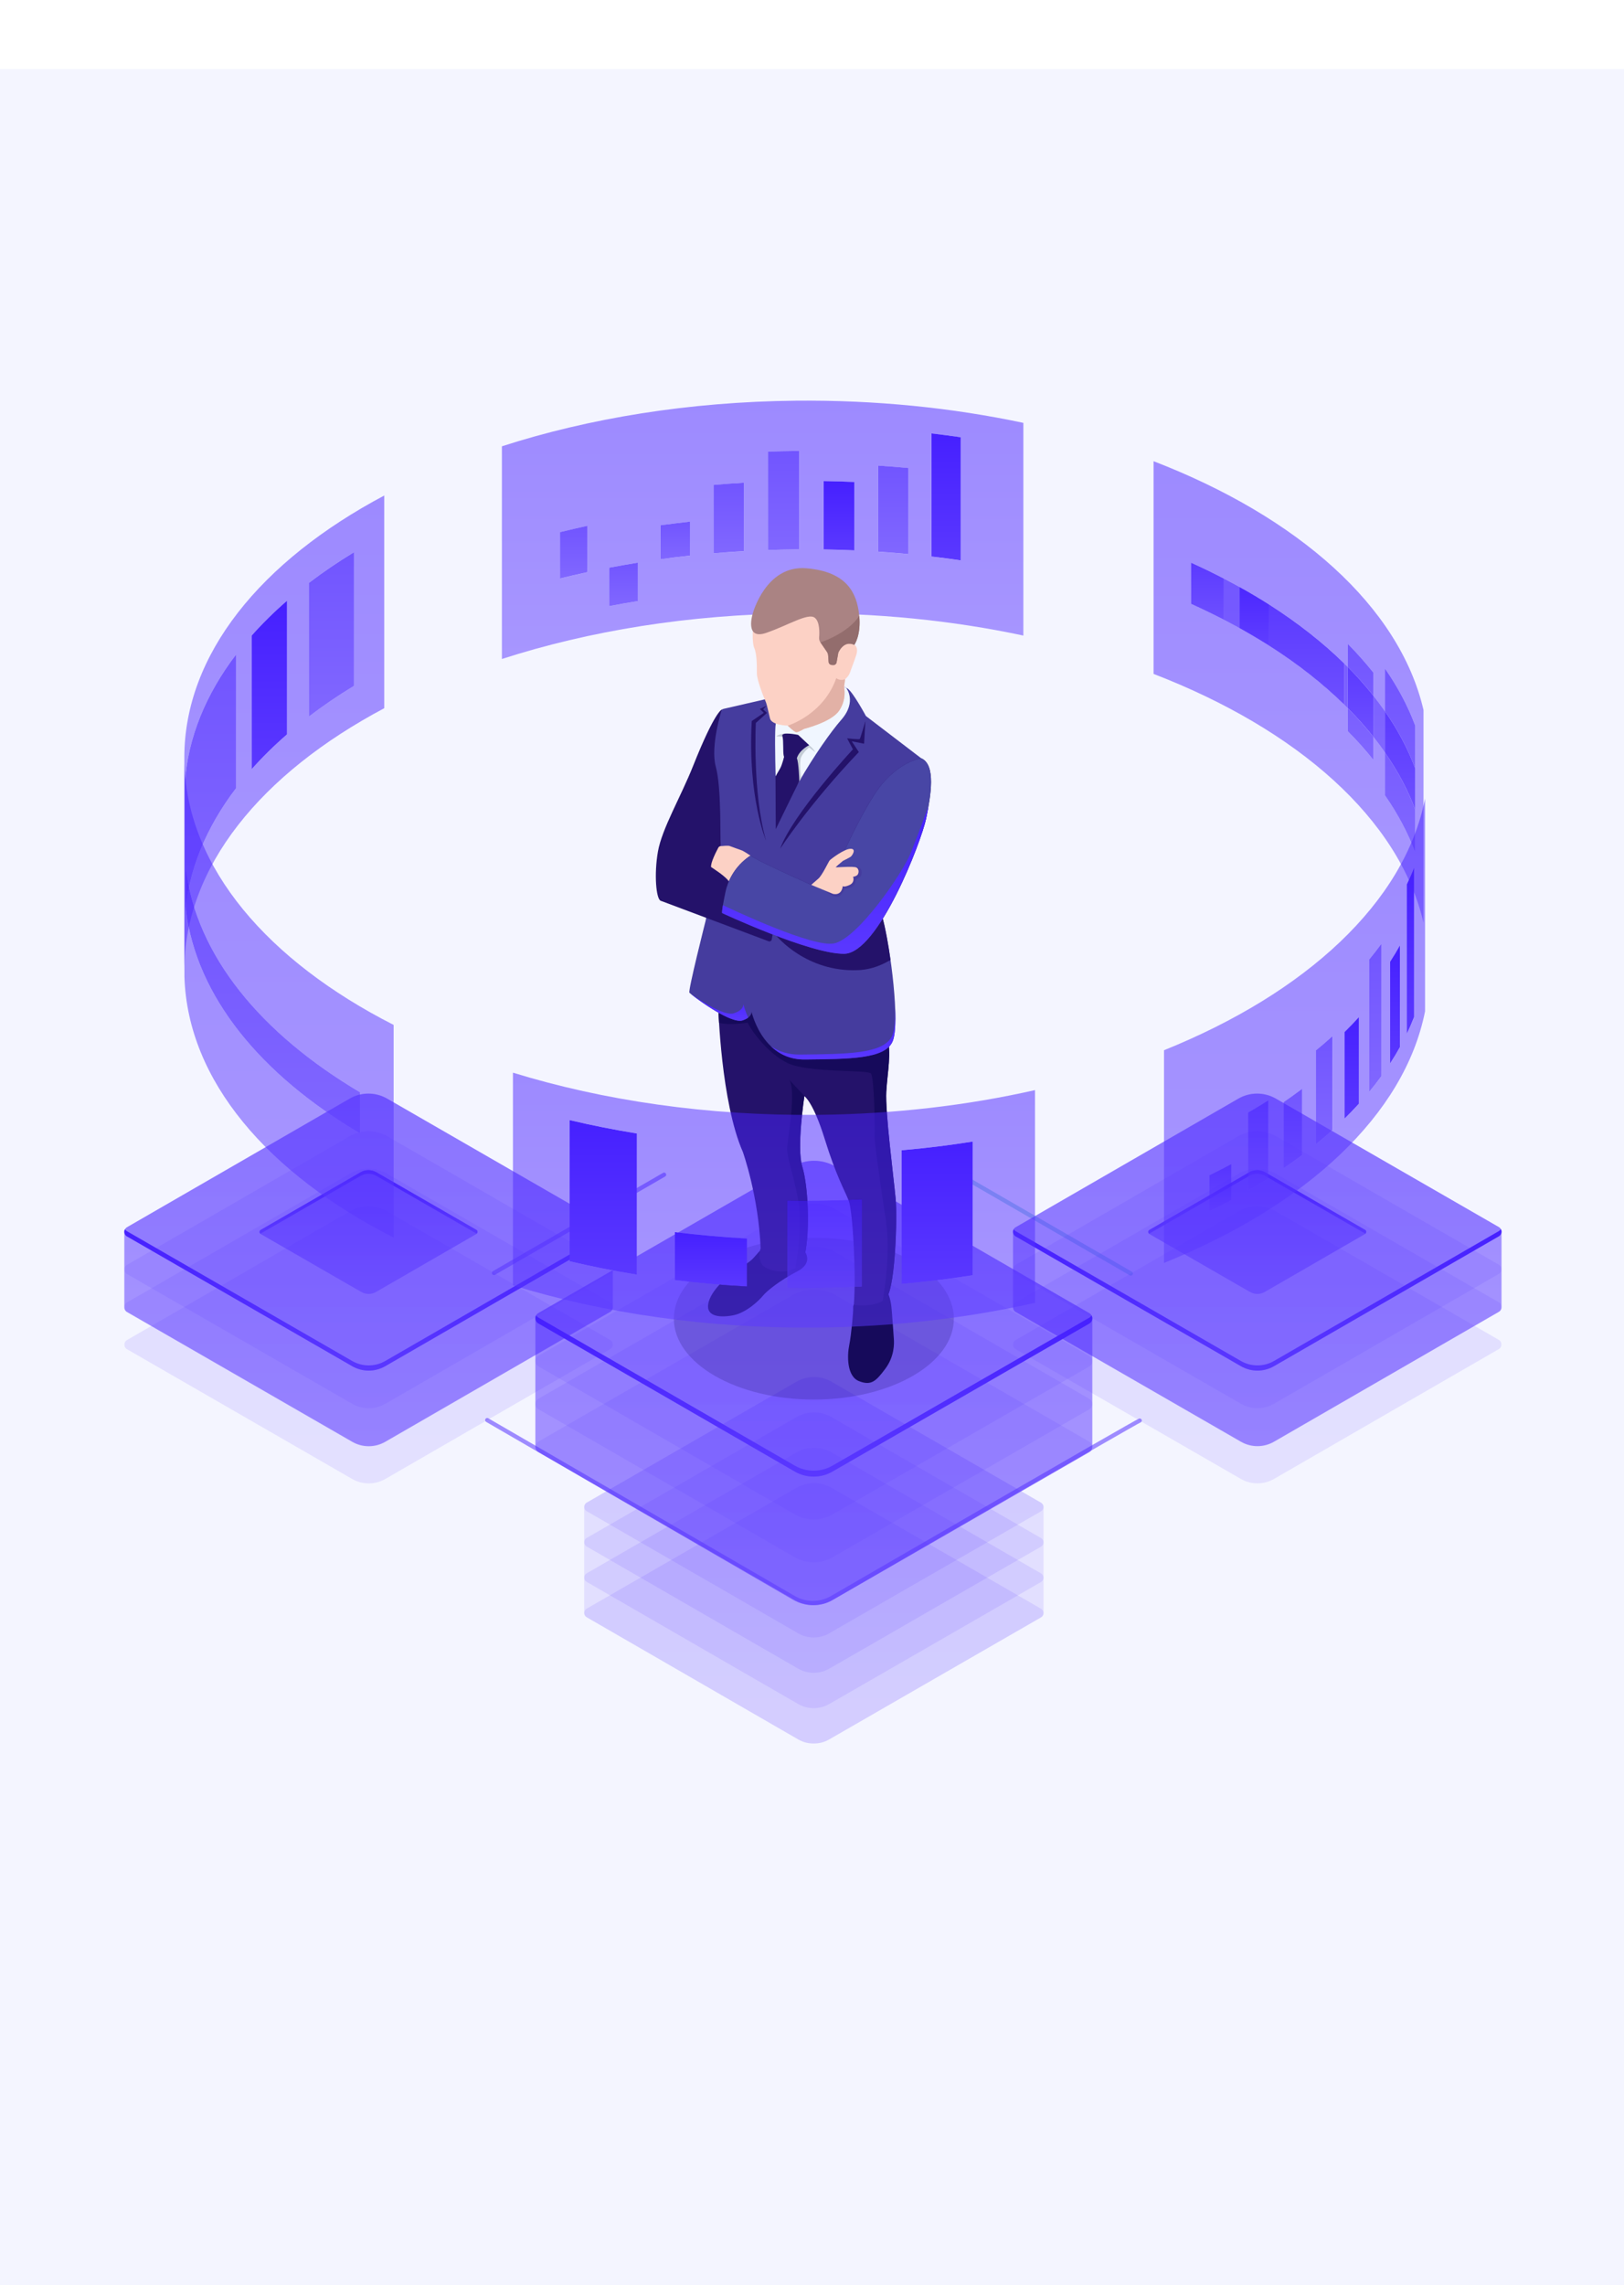 <svg width="588" height="827" viewBox="0 0 588 827" fill="none" xmlns="http://www.w3.org/2000/svg">
<g filter="url(#filter0_ii_294_3459)">
<rect width="588" height="827" fill="#F4F5FF"/>
</g>
<g clip-path="url(#clip0_294_3459)">
<path opacity="0.5" d="M409.435 461.663C409.695 461.663 409.954 461.526 410.091 461.28C410.296 460.912 410.173 460.447 409.818 460.243L347.875 424.486C347.52 424.281 347.042 424.404 346.837 424.759C346.632 425.128 346.755 425.592 347.11 425.797L409.053 461.553C409.176 461.622 409.299 461.663 409.435 461.663Z" fill="#58BAD0"/>
<path opacity="0.5" d="M178.852 461.459C178.989 461.459 179.112 461.432 179.235 461.35L240.836 425.784C241.205 425.579 241.328 425.115 241.109 424.747C240.905 424.378 240.427 424.255 240.072 424.473L178.484 460.039C178.115 460.244 177.992 460.708 178.211 461.077C178.347 461.322 178.607 461.459 178.866 461.459H178.852Z" fill="url(#paint0_linear_294_3459)"/>
<path opacity="0.5" d="M294.328 580.908C296.827 580.908 299.325 580.267 301.551 578.97C326.795 564.334 410.883 515.73 412.89 514.829C413.299 514.706 413.49 514.296 413.381 513.9C413.272 513.504 412.821 513.272 412.412 513.395C411.101 513.777 301.892 577.017 300.786 577.659C296.8 579.966 291.844 579.966 287.857 577.659L176.791 513.286C176.436 513.081 175.972 513.19 175.753 513.559C175.549 513.927 175.672 514.392 176.027 514.596L287.092 578.97C289.331 580.267 291.83 580.908 294.328 580.908Z" fill="url(#paint1_linear_294_3459)"/>
<g opacity="0.11">
<path d="M448.387 438.412C452.578 435.995 457.739 435.995 461.944 438.412L542.701 484.927C543.971 485.664 543.971 487.494 542.701 488.231L461.262 535.252C457.562 537.381 453.002 537.381 449.302 535.252L367.74 488.272C366.47 487.535 366.47 485.705 367.74 484.968L448.387 438.412Z" fill="url(#paint2_linear_294_3459)"/>
</g>
<g opacity="0.11">
<path d="M448.387 424.801C452.578 422.384 457.739 422.384 461.944 424.801L542.701 471.33C543.97 472.067 543.97 473.896 542.701 474.634L461.262 521.654C457.562 523.784 453.002 523.784 449.302 521.654L367.74 474.675C366.47 473.937 366.47 472.108 367.74 471.371L448.387 424.814V424.801Z" fill="url(#paint3_linear_294_3459)"/>
</g>
<g opacity="0.11">
<path d="M448.387 411.203C452.578 408.786 457.739 408.786 461.944 411.203L542.701 457.718C543.971 458.456 543.971 460.285 542.701 461.022L461.262 508.043C457.562 510.172 453.002 510.172 449.302 508.043L367.74 461.063C366.47 460.326 366.47 458.496 367.74 457.759L448.387 411.203Z" fill="url(#paint4_linear_294_3459)"/>
</g>
<g opacity="0.11">
<path d="M448.387 397.59C452.578 395.173 457.739 395.173 461.944 397.59L542.701 444.105C543.97 444.842 543.97 446.672 542.701 447.409L461.262 494.429C457.562 496.559 453.002 496.559 449.302 494.429L367.74 447.45C366.47 446.713 366.47 444.883 367.74 444.146L448.387 397.59Z" fill="url(#paint5_linear_294_3459)"/>
</g>
<path opacity="0.5" d="M367.74 444.16L448.387 397.603C452.578 395.187 457.739 395.187 461.944 397.603L542.701 444.105C543.342 444.474 543.656 445.115 543.656 445.757V473.117C543.656 473.759 543.342 474.401 542.701 474.769L461.262 521.79C457.562 523.919 453.002 523.919 449.302 521.79L367.74 474.81C367.098 474.442 366.784 473.8 366.784 473.158V445.798C366.784 445.156 367.098 444.515 367.74 444.146V444.16Z" fill="url(#paint6_linear_294_3459)"/>
<g opacity="0.11">
<path d="M448.387 397.59C452.578 395.173 457.739 395.173 461.944 397.59L542.701 444.105C543.97 444.842 543.97 446.672 542.701 447.409L461.262 494.429C457.562 496.559 453.002 496.559 449.302 494.429L367.74 447.45C366.47 446.713 366.47 444.883 367.74 444.146L448.387 397.59Z" fill="url(#paint7_linear_294_3459)"/>
</g>
<g opacity="0.5">
<path d="M452.319 424.268C454.094 423.244 456.292 423.244 458.067 424.268L494.26 445.116C494.834 445.444 494.834 446.263 494.26 446.59L457.917 467.575C456.265 468.53 454.23 468.53 452.578 467.575L416.18 446.618C415.606 446.29 415.606 445.471 416.18 445.143L452.319 424.282V424.268Z" fill="url(#paint8_linear_294_3459)"/>
</g>
<path d="M494.247 446.413L458.053 425.565C456.278 424.541 454.08 424.541 452.305 425.565L416.166 446.427C416.166 446.427 416.111 446.481 416.084 446.508C415.62 446.14 415.634 445.43 416.166 445.116L452.305 424.254C454.08 423.23 456.278 423.23 458.053 424.254L494.247 445.102C494.779 445.403 494.793 446.126 494.328 446.495C494.301 446.467 494.288 446.427 494.247 446.413Z" fill="url(#paint9_linear_294_3459)"/>
<path d="M367.739 445.579L449.301 492.558C453.001 494.688 457.561 494.688 461.261 492.558L542.701 445.538C543.015 445.361 543.247 445.101 543.41 444.828C543.902 445.688 543.656 446.862 542.701 447.422L461.261 494.443C457.561 496.572 453.001 496.572 449.301 494.443L367.739 447.463C366.784 446.903 366.552 445.729 367.029 444.869C367.193 445.156 367.425 445.402 367.739 445.579Z" fill="url(#paint10_linear_294_3459)"/>
<g opacity="0.11">
<path d="M126.603 438.412C130.795 435.995 135.956 435.995 140.161 438.412L220.931 484.941C222.2 485.678 222.2 487.508 220.931 488.245L139.492 535.265C135.792 537.395 131.232 537.395 127.532 535.265L45.97 488.286C44.7 487.549 44.7 485.719 45.97 484.982L126.617 438.426L126.603 438.412Z" fill="url(#paint11_linear_294_3459)"/>
</g>
<g opacity="0.11">
<path d="M126.603 424.801C130.795 422.384 135.956 422.384 140.161 424.801L220.931 471.33C222.2 472.067 222.2 473.896 220.931 474.634L139.492 521.654C135.792 523.784 131.232 523.784 127.532 521.654L45.97 474.675C44.7 473.937 44.7 472.108 45.97 471.371L126.617 424.814L126.603 424.801Z" fill="url(#paint12_linear_294_3459)"/>
</g>
<g opacity="0.11">
<path d="M126.603 411.203C130.795 408.786 135.956 408.786 140.161 411.203L220.931 457.732C222.2 458.469 222.2 460.299 220.931 461.036L139.492 508.056C135.792 510.186 131.232 510.186 127.532 508.056L45.97 461.077C44.7 460.34 44.7 458.51 45.97 457.773L126.617 411.217L126.603 411.203Z" fill="url(#paint13_linear_294_3459)"/>
</g>
<g opacity="0.11">
<path d="M126.603 397.59C130.795 395.173 135.956 395.173 140.161 397.59L220.931 444.119C222.2 444.856 222.2 446.685 220.931 447.423L139.492 494.443C135.792 496.573 131.232 496.573 127.532 494.443L45.97 447.464C44.7 446.726 44.7 444.897 45.97 444.16L126.617 397.603L126.603 397.59Z" fill="url(#paint14_linear_294_3459)"/>
</g>
<path opacity="0.5" d="M45.956 444.16L126.603 397.603C130.795 395.187 135.955 395.187 140.16 397.603L220.931 444.132C221.572 444.501 221.886 445.143 221.886 445.784V473.145C221.886 473.786 221.572 474.428 220.931 474.797L139.491 521.817C135.792 523.947 131.231 523.947 127.532 521.817L45.97 474.838C45.328 474.469 45.014 473.827 45.014 473.186V445.825C45.014 445.184 45.328 444.542 45.97 444.173L45.956 444.16Z" fill="url(#paint15_linear_294_3459)"/>
<g opacity="0.11">
<path d="M126.603 397.59C130.795 395.173 135.956 395.173 140.161 397.59L220.931 444.119C222.2 444.856 222.2 446.685 220.931 447.423L139.492 494.443C135.792 496.573 131.232 496.573 127.532 494.443L45.97 447.464C44.7 446.726 44.7 444.897 45.97 444.16L126.617 397.603L126.603 397.59Z" fill="url(#paint16_linear_294_3459)"/>
</g>
<g opacity="0.5">
<path d="M130.549 424.268C132.324 423.244 134.522 423.244 136.297 424.268L172.49 445.116C173.064 445.444 173.064 446.263 172.49 446.59L136.146 467.575C134.494 468.53 132.46 468.53 130.808 467.575L94.41 446.618C93.836 446.29 93.836 445.471 94.41 445.143L130.549 424.282V424.268Z" fill="url(#paint17_linear_294_3459)"/>
</g>
<path d="M172.477 446.413L136.283 425.565C134.508 424.541 132.31 424.541 130.535 425.565L94.396 446.427C94.396 446.427 94.342 446.481 94.314 446.508C93.85 446.14 93.864 445.43 94.396 445.116L130.535 424.254C132.31 423.23 134.508 423.23 136.283 424.254L172.477 445.102C173.009 445.403 173.023 446.126 172.559 446.495C172.532 446.467 172.518 446.427 172.477 446.413Z" fill="url(#paint18_linear_294_3459)"/>
<path d="M45.956 445.579L127.518 492.558C131.218 494.688 135.778 494.688 139.478 492.558L220.917 445.538C221.231 445.361 221.463 445.101 221.627 444.828C222.119 445.688 221.873 446.862 220.917 447.422L139.478 494.443C135.778 496.572 131.218 496.572 127.518 494.443L45.956 447.463C45 446.903 44.768 445.729 45.246 444.869C45.41 445.156 45.642 445.402 45.956 445.579Z" fill="url(#paint19_linear_294_3459)"/>
<path opacity="0.5" d="M66.913 331.77V283.398C68.033 266.905 74.559 251.191 85.508 236.828V285.2C74.559 299.563 68.033 315.277 66.913 331.77ZM91.106 278.401V230.029C94.97 225.674 99.243 221.469 103.912 217.414V265.786C99.243 269.841 94.97 274.046 91.106 278.401ZM111.845 259.328V210.956C116.924 207.079 122.371 203.365 128.173 199.842V248.214C122.385 251.737 116.924 255.45 111.845 259.328ZM139.123 256.283V179.336C94.56 202.983 66.736 236.801 66.736 274.209V351.184C66.736 313.775 94.56 279.957 139.123 256.311V256.283Z" fill="url(#paint20_linear_294_3459)"/>
<path opacity="0.5" d="M220.63 219.353V205.455C224.03 204.8 227.47 204.199 230.938 203.639V217.538C227.47 218.097 224.03 218.698 220.63 219.353ZM239.171 202.41V190.109C242.693 189.618 246.257 189.181 249.834 188.798V201.1C246.243 201.496 242.693 201.932 239.171 202.41ZM202.772 209.373V192.608C206.035 191.802 209.339 191.037 212.684 190.314V207.08C209.339 207.803 206.035 208.568 202.772 209.373ZM258.353 200.267V175.514C261.985 175.2 265.644 174.941 269.33 174.722V199.475C265.644 199.693 261.985 199.953 258.353 200.267ZM298.178 198.874V174.122C301.905 174.176 305.619 174.285 309.305 174.449V199.202C305.619 199.038 301.905 198.929 298.178 198.874ZM317.961 199.666V168.524C321.607 168.77 325.225 169.056 328.829 169.398V200.54C325.238 200.199 321.607 199.912 317.961 199.666ZM278.068 199.065V163.445C281.399 163.322 284.758 163.254 288.13 163.213C288.526 163.213 288.922 163.213 289.331 163.213V198.833C288.935 198.833 288.539 198.833 288.13 198.833C284.758 198.861 281.399 198.942 278.068 199.065ZM337.253 201.414V156.864C340.802 157.274 344.325 157.738 347.82 158.257V202.82C344.325 202.315 340.802 201.851 337.253 201.427V201.414ZM370.525 153.042C344.898 147.594 317.115 144.727 288.143 145.014C249.465 145.396 213.23 151.362 181.72 161.52V238.495C213.23 228.323 249.465 222.371 288.143 221.988C317.115 221.702 344.912 224.555 370.525 230.016V153.042Z" fill="url(#paint21_linear_294_3459)"/>
<path opacity="0.5" d="M501.469 257.446V241.95C506.07 248.572 509.756 255.48 512.405 262.593V308.494C509.743 301.367 506.07 294.473 501.469 287.851V272.355C500.131 270.43 498.725 268.532 497.237 266.662V275.017C494.411 271.467 491.325 268 487.98 264.627V256.272C473.467 241.663 454.121 228.843 431.225 218.522V203.613C435.294 205.456 439.253 207.367 443.103 209.361C445.028 210.357 446.912 211.368 448.783 212.405C463.487 220.57 476.252 229.867 486.669 240.066C487.106 240.503 487.543 240.926 487.98 241.363V233.007C491.325 236.38 494.424 239.834 497.237 243.397V251.753C498.725 253.623 500.131 255.521 501.469 257.446ZM515.409 256.955C506.657 219.396 469.863 187.052 417.668 166.914V243.889C469.863 264.027 506.657 296.37 515.409 333.929V256.955Z" fill="url(#paint22_linear_294_3459)"/>
<path opacity="0.75" d="M487.98 241.375C487.543 240.938 487.106 240.501 486.67 240.078V254.987C478.887 247.369 469.795 240.256 459.569 233.73C456.101 231.518 452.51 229.388 448.783 227.326V212.417C446.926 211.38 445.028 210.37 443.103 209.373V224.282C439.267 222.288 435.308 220.377 431.225 218.534C454.121 228.855 473.454 241.675 487.98 256.284V241.375ZM501.469 257.444C500.131 255.519 498.725 253.622 497.237 251.751V266.66C498.725 268.531 500.131 270.428 501.469 272.353V257.444Z" fill="url(#paint23_linear_294_3459)"/>
<path opacity="0.88" d="M443.103 209.373C439.267 207.38 435.308 205.468 431.225 203.625V218.534C435.294 220.377 439.253 222.288 443.103 224.282V209.373Z" fill="url(#paint24_linear_294_3459)"/>
<path opacity="0.88" d="M486.669 240.078C478.887 232.459 469.795 225.346 459.569 218.82V233.729C469.795 240.242 478.901 247.368 486.669 254.987V240.078Z" fill="url(#paint25_linear_294_3459)"/>
<path opacity="0.97" d="M459.569 218.821C456.101 216.609 452.51 214.48 448.783 212.418V227.327C452.497 229.388 456.101 231.532 459.569 233.73V218.821Z" fill="url(#paint26_linear_294_3459)"/>
<path opacity="0.75" d="M512.405 262.606C509.743 255.479 506.07 248.585 501.469 241.963V257.459C506.07 264.08 509.756 270.989 512.405 278.102V293.011C509.743 285.884 506.07 278.989 501.469 272.368V287.864C506.07 294.485 509.756 301.394 512.405 308.507V262.606Z" fill="url(#paint27_linear_294_3459)"/>
<path opacity="0.88" d="M512.405 278.102C509.743 270.975 506.07 264.081 501.469 257.459V272.368C506.07 278.99 509.756 285.898 512.405 293.011V278.102Z" fill="url(#paint28_linear_294_3459)"/>
<path opacity="0.75" d="M497.237 266.66C494.41 263.11 491.325 259.643 487.98 256.27V264.626C491.325 267.998 494.424 271.452 497.237 275.016V266.66ZM497.237 243.396C494.41 239.846 491.325 236.378 487.98 233.006V241.361C491.325 244.734 494.424 248.188 497.237 251.751V243.396Z" fill="url(#paint29_linear_294_3459)"/>
<path opacity="0.88" d="M497.237 251.751C494.41 248.201 491.325 244.734 487.98 241.361V256.27C491.325 259.642 494.424 263.097 497.237 266.66V251.751Z" fill="url(#paint30_linear_294_3459)"/>
<path opacity="0.75" d="M85.508 236.83C74.559 251.193 68.033 266.907 66.913 283.4V331.772C68.033 315.279 74.559 299.565 85.508 285.202V236.83Z" fill="url(#paint31_linear_294_3459)"/>
<path d="M103.912 217.414C99.243 221.469 94.97 225.674 91.106 230.029V278.401C94.97 274.046 99.243 269.841 103.912 265.786V217.414Z" fill="url(#paint32_linear_294_3459)"/>
<path opacity="0.75" d="M128.16 199.857C122.371 203.38 116.91 207.093 111.831 210.971V259.343C116.91 255.465 122.357 251.752 128.16 248.229V199.857Z" fill="url(#paint33_linear_294_3459)"/>
<path opacity="0.75" d="M212.684 190.301C209.339 191.024 206.035 191.789 202.772 192.594V209.36C206.035 208.555 209.339 207.79 212.684 207.066V190.301Z" fill="url(#paint34_linear_294_3459)"/>
<path opacity="0.75" d="M230.938 203.639C227.47 204.198 224.03 204.799 220.63 205.454V219.353C224.03 218.698 227.47 218.097 230.938 217.537V203.639Z" fill="url(#paint35_linear_294_3459)"/>
<path opacity="0.75" d="M249.847 188.785C246.257 189.181 242.707 189.618 239.185 190.096V202.397C242.707 201.906 246.27 201.469 249.847 201.086V188.785Z" fill="url(#paint36_linear_294_3459)"/>
<path opacity="0.75" d="M269.33 174.709C265.644 174.927 261.985 175.187 258.353 175.501V200.253C261.985 199.939 265.644 199.68 269.33 199.462V174.709Z" fill="url(#paint37_linear_294_3459)"/>
<path opacity="0.75" d="M289.331 163.213C288.935 163.213 288.539 163.213 288.13 163.213C284.758 163.24 281.399 163.322 278.068 163.445V199.065C281.399 198.942 284.758 198.874 288.13 198.833C288.526 198.833 288.922 198.833 289.331 198.833V163.213Z" fill="url(#paint38_linear_294_3459)"/>
<path d="M309.319 174.435C305.633 174.271 301.919 174.162 298.192 174.107V198.86C301.919 198.915 305.633 199.024 309.319 199.188V174.435Z" fill="url(#paint39_linear_294_3459)"/>
<path opacity="0.75" d="M328.843 169.386C325.252 169.044 321.62 168.757 317.975 168.512V199.654C321.62 199.9 325.238 200.186 328.843 200.528V169.386Z" fill="url(#paint40_linear_294_3459)"/>
<path d="M347.834 158.244C344.339 157.739 340.816 157.275 337.267 156.852V201.414C340.816 201.824 344.339 202.288 347.834 202.807V158.244Z" fill="url(#paint41_linear_294_3459)"/>
<g opacity="0.11">
<path d="M301.1 538.448C297.154 536.168 292.308 536.168 288.362 538.448L212.425 582.192C211.223 582.888 211.223 584.609 212.425 585.291L288.99 629.499C292.471 631.506 296.758 631.506 300.24 629.499L376.928 585.332C378.129 584.636 378.129 582.916 376.928 582.233L301.1 538.462V538.448Z" fill="url(#paint42_linear_294_3459)"/>
</g>
<g opacity="0.11">
<path d="M301.1 525.655C297.154 523.375 292.308 523.375 288.362 525.655L212.425 569.399C211.224 570.095 211.224 571.816 212.425 572.498L288.99 616.706C292.472 618.713 296.759 618.713 300.24 616.706L376.928 572.539C378.129 571.843 378.129 570.123 376.928 569.44L301.1 525.669V525.655Z" fill="url(#paint43_linear_294_3459)"/>
</g>
<g opacity="0.11">
<path d="M301.1 512.862C297.154 510.582 292.308 510.582 288.362 512.862L212.425 556.606C211.224 557.302 211.224 559.023 212.425 559.705L288.99 603.913C292.472 605.92 296.759 605.92 300.24 603.913L376.928 559.746C378.129 559.05 378.129 557.33 376.928 556.647L301.1 512.876V512.862Z" fill="url(#paint44_linear_294_3459)"/>
</g>
<g opacity="0.11">
<path d="M301.1 500.069C297.154 497.789 292.308 497.789 288.362 500.069L212.425 543.813C211.224 544.509 211.224 546.23 212.425 546.912L288.99 591.12C292.472 593.127 296.759 593.127 300.24 591.12L376.928 546.953C378.129 546.257 378.129 544.537 376.928 543.854L301.1 500.083V500.069Z" fill="url(#paint45_linear_294_3459)"/>
</g>
<path opacity="0.11" d="M376.928 543.84L301.1 500.069C297.154 497.789 292.308 497.789 288.362 500.069L212.425 543.813C211.824 544.154 211.524 544.769 211.524 545.369V583.748C211.524 584.348 211.824 584.949 212.425 585.304L288.99 629.512C292.472 631.519 296.759 631.519 300.24 629.512L376.928 585.345C377.529 585.004 377.829 584.389 377.829 583.789V545.41C377.829 544.81 377.529 544.209 376.928 543.854V543.84Z" fill="url(#paint46_linear_294_3459)"/>
<g opacity="0.11">
<path d="M302.465 468.693C297.687 465.936 291.803 465.936 287.01 468.693L194.936 521.735C193.488 522.568 193.488 524.67 194.936 525.503L287.775 579.104C291.994 581.534 297.195 581.534 301.414 579.104L394.404 525.544C395.851 524.711 395.851 522.608 394.404 521.776L302.465 468.693Z" fill="url(#paint47_linear_294_3459)"/>
</g>
<g opacity="0.11">
<path d="M302.465 453.186C297.687 450.428 291.803 450.428 287.01 453.186L194.936 506.227C193.488 507.06 193.488 509.162 194.936 509.995L287.775 563.596C291.994 566.026 297.195 566.026 301.414 563.596L394.404 510.036C395.851 509.203 395.851 507.101 394.404 506.268L302.465 453.186Z" fill="url(#paint48_linear_294_3459)"/>
</g>
<g opacity="0.11">
<path d="M302.465 437.676C297.687 434.918 291.803 434.918 287.01 437.676L194.936 490.717C193.488 491.55 193.488 493.652 194.936 494.485L287.775 548.086C291.994 550.517 297.195 550.517 301.414 548.086L394.404 494.526C395.851 493.693 395.851 491.591 394.404 490.758L302.465 437.676Z" fill="url(#paint49_linear_294_3459)"/>
</g>
<g opacity="0.11">
<path d="M302.466 422.166C297.687 419.408 291.803 419.408 287.011 422.166L194.936 475.207C193.489 476.04 193.489 478.143 194.936 478.976L287.775 532.577C291.994 535.007 297.196 535.007 301.414 532.577L394.404 479.016C395.851 478.184 395.851 476.081 394.404 475.248L302.466 422.166Z" fill="url(#paint50_linear_294_3459)"/>
</g>
<path opacity="0.5" d="M394.403 475.248L302.465 422.166C297.687 419.408 291.802 419.408 287.01 422.166L194.935 475.207C194.212 475.631 193.843 476.354 193.843 477.091V523.62C193.843 524.358 194.212 525.081 194.935 525.504L287.775 579.105C291.993 581.536 297.195 581.536 301.414 579.105L394.403 525.545C395.127 525.122 395.496 524.399 395.496 523.661V477.132C395.496 476.395 395.127 475.672 394.403 475.248Z" fill="url(#paint51_linear_294_3459)"/>
<g opacity="0.11">
<path d="M302.466 422.166C297.687 419.408 291.803 419.408 287.011 422.166L194.936 475.207C193.489 476.04 193.489 478.143 194.936 478.976L287.775 532.577C291.994 535.007 297.196 535.007 301.414 532.577L394.404 479.016C395.851 478.184 395.851 476.081 394.404 475.248L302.466 422.166Z" fill="url(#paint52_linear_294_3459)"/>
</g>
<path d="M394.403 476.874L301.414 530.434C297.195 532.864 291.994 532.864 287.775 530.434L194.936 476.833C194.581 476.628 194.307 476.341 194.13 476.027C193.57 477.01 193.843 478.348 194.936 478.976L287.775 532.577C291.994 535.008 297.195 535.008 301.414 532.577L394.403 479.017C395.496 478.389 395.769 477.051 395.209 476.068C395.032 476.396 394.758 476.669 394.403 476.874Z" fill="url(#paint53_linear_294_3459)"/>
<path opacity="0.2" d="M294.67 506.512C266.673 506.512 243.977 493.407 243.977 477.24C243.977 461.074 266.673 447.969 294.67 447.969C322.667 447.969 345.363 461.074 345.363 477.24C345.363 493.407 322.667 506.512 294.67 506.512Z" fill="#180D5B"/>
<path d="M275.378 452.422C275.378 452.422 274.149 453.705 272.866 455.221C271.583 456.736 267.992 458.839 266.477 459.781C264.961 460.723 258.053 465.965 256.606 471.126C255.158 476.287 260.101 476.97 265.166 476.082C270.231 475.195 274.955 470.526 276.32 468.833C277.699 467.153 282.478 463.33 288.69 460.108C294.902 456.9 291.147 452.572 291.147 452.572L275.378 452.422Z" fill="#160A5B"/>
<path d="M321.457 467.766C321.457 467.766 322.481 470.087 322.767 473.077C323.054 476.067 323.477 482.538 323.627 484.436C323.778 486.333 323.846 490.962 320.515 495.399C317.183 499.836 315.463 501.584 311.026 499.85C306.589 498.116 306.698 490.661 307.476 486.839C308.254 483.016 308.992 474.456 308.91 473.554C308.828 472.653 309.169 472.08 309.169 472.08L321.457 467.766Z" fill="#160A5B"/>
<path d="M260.087 364.687C260.087 364.687 261.015 398.792 268.961 416.896C268.961 416.896 274.655 432.842 275.406 451.806C275.406 451.806 274.095 455.069 275.952 457.731C277.822 460.38 289.482 462.81 291.407 454.1C293.332 445.376 292.594 429.06 290.478 422.261C288.362 415.462 291.229 396.703 291.229 396.703C291.229 396.703 294.424 398.737 298.602 412.213C302.779 425.688 305.851 430.822 307.299 434.549C308.732 438.276 310.056 461.104 309.142 472.258C309.142 472.258 318.589 473.596 321.32 469.077C324.051 464.558 324.965 441.198 324.269 433.743C323.573 426.289 320.46 402.424 320.883 395.051C321.306 387.665 322.849 381.671 321.156 374.299C319.463 366.926 269.603 350.543 269.603 350.543L260.046 364.715L260.087 364.687Z" fill="#24126A"/>
<path d="M320.91 395.024C321.334 387.638 322.876 381.644 321.183 374.272C320.542 371.5 313.101 367.459 304.063 363.486C288.799 362.094 269.453 360.483 268.115 360.674C266.913 360.851 263.76 362.053 261.138 363.104L260.073 364.688C260.073 364.688 260.128 366.763 260.333 370.149C263.896 371.214 270.736 370.108 270.736 370.108C271.706 372.497 277.645 381.003 285.044 384.675C292.444 388.348 314.084 387.092 315.326 388.485C316.569 389.877 316.815 408.554 316.678 410.93C316.542 413.305 318.712 428.255 320.733 441.458C322.713 454.455 319.695 470.265 319.6 470.77C320.296 470.32 320.91 469.774 321.334 469.064C324.064 464.544 324.979 441.184 324.283 433.73C323.586 426.276 320.474 402.41 320.897 395.038L320.91 395.024Z" fill="#160A5B"/>
<path d="M276.771 253.142C276.771 253.142 265.712 255.668 261.985 256.542C261.37 256.692 260.865 257.115 260.633 257.716C259.555 260.433 256.865 268.884 258.899 281.226C261.398 296.394 260.606 306.593 260.606 306.593L255.486 333.216C255.486 333.216 249.056 358.583 249.615 359.266C250.175 359.962 264.429 370.802 268.879 369.287C273.33 367.758 271.869 365.232 271.869 365.232C271.869 365.232 275.474 383.609 291.461 383.431C307.435 383.254 320.487 383.308 323.204 376.851C325.921 370.393 322.467 343.251 319.641 332.493C316.828 321.748 310.125 300.313 310.125 300.313L333.526 274.413L313.524 259.136C313.524 259.136 308.746 250.262 306.78 249.128C304.814 247.995 303.79 248.951 303.79 248.951L276.771 253.115V253.142Z" fill="#453C9E"/>
<path d="M269.153 363.432C269.166 364.361 268.634 365.726 265.753 366.709C262.654 367.774 255.049 363.159 250.066 359.678C252.551 361.739 264.798 370.682 268.88 369.289C269.767 368.989 270.409 368.648 270.887 368.293C269.972 366.245 269.426 364.484 269.153 363.446V363.432Z" fill="url(#paint54_linear_294_3459)"/>
<path d="M323.081 374.709C320.214 381.522 306.452 381.467 289.591 381.659C285.304 381.7 281.864 380.484 279.106 378.641C282.027 381.426 286.028 383.515 291.461 383.447C307.435 383.27 320.487 383.324 323.204 376.866C324.092 374.75 324.324 370.395 324.119 365.125C324.16 369.398 323.86 372.866 323.081 374.709Z" fill="url(#paint55_linear_294_3459)"/>
<path d="M306.357 248.924C306.357 248.924 310.439 253.867 304.568 260.543C300.95 264.652 294.724 273.499 289.427 282.701C286.109 288.449 283.051 291.508 281.317 296.45C281.317 296.45 281.072 290.593 280.84 281.527C280.621 272.981 280.498 264.106 280.88 261.867C281.672 257.266 301.851 246.685 306.357 248.924Z" fill="#F0F6FF"/>
<path d="M291.079 263.793C291.079 263.793 288.99 265.09 288.267 264.981C287.543 264.872 285.222 262.619 285.222 262.619C285.222 262.619 279.42 262.51 278.792 260.025C278.164 257.54 277.74 255.042 277.153 253.745C276.566 252.448 274.068 246.249 274.04 243.737C274.027 241.225 274.122 236.733 273.03 234.344C271.938 231.968 270.477 208.158 293.468 208.841C316.46 209.523 309.319 233.375 309.319 233.375C309.319 233.375 310.999 234.085 309.988 237.157C308.978 240.228 308.746 240.542 308.227 242.072C307.708 243.601 307.449 244.57 305.988 245.812L305.606 248.639C305.606 248.639 306.698 252.967 303.845 257.158C300.991 261.363 291.093 263.766 291.093 263.766L291.079 263.793Z" fill="#FCD1C5"/>
<path d="M261.357 256.816C261.357 256.816 258.913 257.185 250.953 277.186C246.516 288.354 239.662 299.905 238.215 308.206C236.768 316.507 237.573 325.367 239.212 325.995C240.795 326.596 269.357 337.286 278.3 340.658C278.791 340.85 279.337 340.536 279.419 340.017L281.891 326.214L264.155 319.36C264.155 319.36 260.783 315.237 257.602 313.68C257.602 313.68 261.152 307.127 260.933 305.339C260.701 303.55 261.247 285.05 259.172 277.514C257.097 269.978 261.343 256.803 261.343 256.803L261.357 256.816Z" fill="#24126A"/>
<path d="M271.747 309.679C271.747 309.679 269.303 308.041 268.702 307.809C268.101 307.577 264.838 306.457 264.21 306.184C263.746 305.98 261.848 306.13 260.893 306.225C260.551 306.266 260.251 306.457 260.087 306.771C259.336 308.178 257.234 312.246 257.466 313.803C257.466 313.803 263.364 317.53 264.033 319.195L264.975 319.4C264.975 319.4 268.934 310.922 271.76 309.693L271.747 309.679Z" fill="#FCD1C5"/>
<path d="M319.641 332.509C318.958 329.928 318.057 326.72 317.074 323.348L281.167 338.734C281.167 338.734 291.912 351.95 310.753 351.104C315.9 350.872 319.654 349.015 322.426 347.418C321.593 341.547 320.583 336.113 319.641 332.509Z" fill="#24126A"/>
<path d="M333.526 274.428C333.526 274.428 324.051 275.725 316.405 287.862C308.759 299.986 303.175 314.021 303.175 314.021L302.916 315.605C302.233 319.728 297.837 322.09 294.014 320.383C285.932 316.779 273.972 311.318 271.747 309.679C271.747 309.679 264.592 313.639 262.64 322.977C261.084 330.432 261.48 330.445 261.48 330.445C261.48 330.445 293.359 345.327 305.674 345.177C317.989 345.027 333.608 304.546 335.328 296.177C337.048 287.807 338.946 276.776 333.526 274.414V274.428Z" fill="#24126A"/>
<path d="M333.526 274.428C333.526 274.428 324.051 275.725 316.405 287.862C308.759 299.986 303.175 314.021 303.175 314.021L302.916 315.605C302.233 319.728 297.837 322.09 294.014 320.383C285.932 316.779 273.972 311.318 271.747 309.679C271.747 309.679 264.592 313.639 262.64 322.977C261.084 330.432 261.48 330.445 261.48 330.445C261.48 330.445 293.359 345.327 305.674 345.177C317.989 345.027 333.608 304.546 335.328 296.177C337.048 287.807 338.946 276.776 333.526 274.414V274.428Z" fill="#4846A5"/>
<path d="M298.602 322.268C298.602 322.268 302.629 326.023 304.377 323.975C306.125 321.913 305.606 321.681 305.606 321.681C305.606 321.681 309.224 321.654 309.661 319.374C310.098 317.108 311.886 318.309 311.982 315.783C312.077 313.258 309.046 313.776 309.046 313.776L298.588 322.268H298.602Z" fill="#453C9E"/>
<path d="M293.741 320.247C293.741 320.247 294.847 319.223 296.281 318.008C297.701 316.806 300.008 311.809 300.404 311.372C300.8 310.936 305.606 307.236 307.927 307.181C310.248 307.113 308.528 309.707 307.995 310.075C307.463 310.444 305.196 311.564 305.196 311.564C305.196 311.564 302.862 313.516 302.602 313.803C302.343 314.089 309.074 313.338 310.152 313.994C311.217 314.649 310.971 316.369 310.22 316.847C309.47 317.311 308.882 317.298 308.882 317.298C308.882 317.298 309.647 319.332 307.613 320.274C305.592 321.216 305.128 320.697 305.128 320.697C305.128 320.697 304.95 324.206 301.619 323.51L293.755 320.26L293.741 320.247Z" fill="#FCD1C5"/>
<path d="M272.511 222.206C272.511 222.206 269.508 231.763 277.413 229.047C285.304 226.33 292.458 221.783 294.929 223.517C296.813 224.841 296.731 228.883 296.581 230.726C296.526 231.354 296.69 231.982 297.059 232.501L299.394 235.9C299.653 236.283 299.817 236.733 299.844 237.197L300.008 239.559C300.049 240.16 300.527 240.624 301.128 240.665L301.66 240.692C302.261 240.733 302.793 240.31 302.902 239.709L303.517 236.228C303.517 236.228 305.374 231.545 309.306 233.388C309.306 233.388 311.927 229.852 311.053 222.316C310.179 214.766 306.793 206.915 291.98 205.659C277.167 204.403 272.498 222.193 272.498 222.193L272.511 222.206Z" fill="#AA8383"/>
<path d="M295.147 272.205L292.936 270.484C292.936 270.484 290.888 272.191 290.082 273.993C289.277 275.795 290.082 281.543 290.082 281.543L289.413 282.704L288.58 281.188L287.884 274.403C287.884 274.403 288.635 269.392 288.717 269.256C288.785 269.133 292.99 269.706 292.99 269.706C292.99 269.706 294.451 270.812 295.161 272.218L295.147 272.205Z" fill="#C4CCD6"/>
<path d="M284.499 265.445C284.499 265.445 282.137 265.609 281.058 266.483C281.058 266.483 283.543 266.606 283.939 266.647C284.335 266.688 284.499 265.432 284.499 265.432V265.445Z" fill="#C4CCD6"/>
<path d="M289.004 265.979L292.977 269.692C292.977 269.692 289.482 271.303 288.512 274.416C288.512 274.416 284.184 275.222 283.788 273.652C283.393 272.082 283.788 268.136 283.283 266.388C282.764 264.641 288.99 265.965 288.99 265.965L289.004 265.979Z" fill="#24126A"/>
<path d="M283.966 273.568C283.966 273.568 283.229 276.817 282.423 278.169C281.618 279.507 280.785 281.023 280.785 281.023L280.88 300.096C280.88 300.096 287.898 285.637 289.413 282.716C289.413 282.716 289.181 275.753 288.512 274.428C287.843 273.118 283.952 273.582 283.952 273.582L283.966 273.568Z" fill="#24126A"/>
<path d="M302.793 245.389C298.192 258.687 285.222 262.632 285.222 262.632C285.222 262.632 287.543 264.885 288.267 264.994C288.99 265.103 291.079 263.806 291.079 263.806C291.079 263.806 300.977 261.403 303.831 257.198C306.684 252.993 305.592 248.679 305.592 248.679L305.974 245.853C303.913 246.522 302.793 245.402 302.793 245.402V245.389Z" fill="#E2B1A6"/>
<path d="M313.333 260.953C313.333 260.953 311.517 267.233 311.285 267.466C311.053 267.698 306.711 267.206 306.711 267.206L308.814 271.193C308.814 271.193 286.997 294.594 282.464 307.182C282.464 307.182 292.785 291.221 310.957 272.176L308.391 268.285L312.855 269.158L313.333 260.967V260.953Z" fill="#24126A"/>
<path d="M277.495 255.41L276.334 256.734L277.699 258.004L273.658 261.65C273.658 261.65 272.429 287.249 277.358 304.205C277.358 304.205 270.668 288.655 272.184 260.953L276.553 257.991L275.119 256.584L277.495 255.41Z" fill="#24126A"/>
<path d="M291.243 396.675C291.243 396.675 291.297 396.703 291.393 396.798L285.741 390.777C288.348 394.464 285.345 411.311 285.031 415.161C284.717 419.025 288.048 426.985 289.29 436.323C290.533 445.648 287.98 458.946 287.98 458.987C289.591 458.045 290.888 456.488 291.42 454.072C293.345 445.348 292.608 429.033 290.492 422.233C288.376 415.434 291.243 396.675 291.243 396.675Z" fill="#160A5B"/>
<path d="M305.674 345.191C317.989 345.041 333.607 304.56 335.328 296.191C335.614 294.799 335.901 293.324 336.161 291.836C336.12 291.959 332.925 300.697 329.853 308.451C326.754 316.261 310.302 339.908 301.892 341.45C294.315 342.843 267.036 330.105 261.753 327.593C261.275 330.433 261.48 330.46 261.48 330.46C261.48 330.46 293.359 345.341 305.674 345.191Z" fill="url(#paint56_linear_294_3459)"/>
<path d="M301.673 240.692C302.274 240.733 302.807 240.31 302.916 239.709L303.53 236.228C303.53 236.228 305.387 231.545 309.319 233.388C309.319 233.388 311.79 230.029 311.121 222.902C306.752 229.456 297.059 232.487 297.059 232.487L299.393 235.886C299.653 236.268 299.817 236.719 299.844 237.183L300.008 239.545C300.049 240.146 300.527 240.61 301.127 240.651L301.66 240.678L301.673 240.692Z" fill="#936D6D"/>
<path opacity="0.5" d="M445.861 434.262V421.251C443.254 422.644 440.591 424.009 437.874 425.333V438.345C440.591 437.02 443.254 435.655 445.861 434.262ZM471.474 418.015V394.055C469.303 395.679 467.078 397.29 464.784 398.861V422.821C467.078 421.251 469.303 419.654 471.474 418.015ZM459.268 426.453V398.192C456.879 399.707 454.422 401.195 451.909 402.642V430.904C454.422 429.457 456.879 427.968 459.268 426.453ZM492.021 399.461V368.101C490.356 369.93 488.622 371.732 486.82 373.507V404.868C488.622 403.093 490.369 401.291 492.021 399.461ZM482.423 409.005V375.023C480.498 376.757 478.505 378.463 476.457 380.142V414.124C478.519 412.445 480.512 410.738 482.423 409.005ZM506.903 378.941V342.106C505.797 344.099 504.609 346.079 503.34 348.031V384.866C504.609 382.914 505.797 380.934 506.903 378.941ZM500.213 389.413V341.491C498.821 343.403 497.346 345.3 495.803 347.171V395.092C497.346 393.222 498.821 391.324 500.213 389.413ZM512.009 368.073V313.954C511.204 316.015 510.316 318.063 509.347 320.084V374.203C510.316 372.183 511.217 370.135 512.009 368.073ZM421.45 380.088C472.948 359.349 508.514 326.569 515.969 289.023V365.998C508.514 403.543 472.935 436.31 421.45 457.063V380.088Z" fill="url(#paint57_linear_294_3459)"/>
<path opacity="0.5" d="M270.45 465.582V448.215C261.589 447.737 252.878 446.959 244.345 445.894V463.261C252.878 464.312 261.589 465.09 270.45 465.582ZM312.091 465.663V434.016C306.78 434.289 301.414 434.453 296.008 434.508C292.308 434.549 288.635 434.535 284.976 434.467V466.114C288.635 466.182 292.308 466.196 296.008 466.155C301.414 466.1 306.78 465.937 312.091 465.663ZM352.23 461.513V413.141C343.834 414.465 335.246 415.53 326.481 416.295V464.667C335.246 463.902 343.834 462.837 352.23 461.513ZM230.638 461.308V410.219C222.31 408.868 214.173 407.243 206.254 405.373V456.461C214.173 458.332 222.31 459.957 230.638 461.308ZM185.72 388.211C218.528 398.3 256.155 403.871 296.021 403.475C323.805 403.202 350.332 400.048 374.744 394.519V471.493C350.332 477.023 323.805 480.163 296.021 480.449C256.155 480.845 218.528 475.289 185.72 465.186V388.211Z" fill="url(#paint58_linear_294_3459)"/>
<path opacity="0.5" d="M130.412 410.233V395.325C94.492 374.122 71.118 345.833 67.295 314.377V329.286C71.118 360.742 94.505 389.017 130.412 410.233ZM66.776 353.479V276.504C67.923 314.145 97.018 347.758 142.522 370.927V447.902C97.018 424.733 67.923 391.119 66.776 353.479Z" fill="url(#paint59_linear_294_3459)"/>
<path opacity="0.75" d="M67.295 314.377C71.118 345.833 94.505 374.108 130.412 395.325V410.234C94.492 389.031 71.118 360.742 67.295 329.286V314.377Z" fill="url(#paint60_linear_294_3459)"/>
<path d="M326.467 416.294C335.232 415.53 343.82 414.465 352.216 413.141V461.513C343.82 462.837 335.232 463.902 326.467 464.666V416.294Z" fill="url(#paint61_linear_294_3459)"/>
<path d="M244.345 445.908C252.878 446.959 261.589 447.738 270.449 448.229V465.596C261.589 465.118 252.878 464.34 244.345 463.275V445.908Z" fill="url(#paint62_linear_294_3459)"/>
<path d="M206.24 405.373C214.159 407.243 222.296 408.868 230.624 410.22V461.309C222.296 459.957 214.159 458.332 206.24 456.462V405.373Z" fill="url(#paint63_linear_294_3459)"/>
<path opacity="0.75" d="M284.976 434.468C288.635 434.536 292.308 434.55 296.008 434.509C301.414 434.454 306.78 434.291 312.091 434.018V465.665C306.78 465.938 301.414 466.102 296.008 466.156C292.308 466.197 288.635 466.184 284.976 466.115V434.468Z" fill="url(#paint64_linear_294_3459)"/>
<path d="M509.333 320.099C510.303 318.078 511.204 316.03 511.995 313.969V368.089C511.19 370.15 510.303 372.198 509.333 374.219V320.099Z" fill="url(#paint65_linear_294_3459)"/>
<path d="M503.326 348.031C504.596 346.078 505.784 344.099 506.89 342.105V378.941C505.784 380.934 504.596 382.914 503.326 384.866V348.031Z" fill="url(#paint66_linear_294_3459)"/>
<path opacity="0.75" d="M495.789 347.185C497.332 345.315 498.807 343.417 500.199 341.506V389.427C498.807 391.339 497.332 393.236 495.789 395.107V347.185Z" fill="url(#paint67_linear_294_3459)"/>
<path d="M486.806 373.508C488.608 371.733 490.356 369.931 492.008 368.102V399.462C490.342 401.292 488.608 403.094 486.806 404.869V373.508Z" fill="url(#paint68_linear_294_3459)"/>
<path opacity="0.75" d="M476.444 380.143C478.505 378.464 480.498 376.757 482.41 375.023V409.005C480.485 410.739 478.491 412.446 476.444 414.125V380.143Z" fill="url(#paint69_linear_294_3459)"/>
<path opacity="0.75" d="M464.784 398.847C467.078 397.277 469.303 395.679 471.474 394.041V418.002C469.303 419.626 467.078 421.237 464.784 422.808V398.847Z" fill="url(#paint70_linear_294_3459)"/>
<path opacity="0.75" d="M451.896 402.642C454.408 401.195 456.865 399.707 459.255 398.191V426.453C456.865 427.968 454.408 429.456 451.896 430.904V402.642Z" fill="url(#paint71_linear_294_3459)"/>
<path opacity="0.75" d="M437.86 425.348C440.577 424.023 443.24 422.658 445.847 421.266V434.277C443.24 435.669 440.577 437.035 437.86 438.359V425.348Z" fill="url(#paint72_linear_294_3459)"/>
</g>
<defs>
<filter id="filter0_ii_294_3459" x="0" y="0" width="588" height="851" filterUnits="userSpaceOnUse" color-interpolation-filters="sRGB">
<feFlood flood-opacity="0" result="BackgroundImageFix"/>
<feBlend mode="normal" in="SourceGraphic" in2="BackgroundImageFix" result="shape"/>
<feColorMatrix in="SourceAlpha" type="matrix" values="0 0 0 0 0 0 0 0 0 0 0 0 0 0 0 0 0 0 127 0" result="hardAlpha"/>
<feOffset dy="24"/>
<feGaussianBlur stdDeviation="24"/>
<feComposite in2="hardAlpha" operator="arithmetic" k2="-1" k3="1"/>
<feColorMatrix type="matrix" values="0 0 0 0 0.78 0 0 0 0 0.827 0 0 0 0 0.918 0 0 0 0.05 0"/>
<feBlend mode="normal" in2="shape" result="effect1_innerShadow_294_3459"/>
<feColorMatrix in="SourceAlpha" type="matrix" values="0 0 0 0 0 0 0 0 0 0 0 0 0 0 0 0 0 0 127 0" result="hardAlpha"/>
<feOffset dy="1"/>
<feGaussianBlur stdDeviation="0.5"/>
<feComposite in2="hardAlpha" operator="arithmetic" k2="-1" k3="1"/>
<feColorMatrix type="matrix" values="0 0 0 0 0.78 0 0 0 0 0.827 0 0 0 0 0.918 0 0 0 0.12 0"/>
<feBlend mode="normal" in2="effect1_innerShadow_294_3459" result="effect2_innerShadow_294_3459"/>
</filter>
<linearGradient id="paint0_linear_294_3459" x1="209.66" y1="424.365" x2="209.66" y2="461.459" gradientUnits="userSpaceOnUse">
<stop stop-color="#4620FF"/>
<stop offset="1" stop-color="#5A38FF"/>
</linearGradient>
<linearGradient id="paint1_linear_294_3459" x1="294.533" y1="513.184" x2="294.533" y2="580.908" gradientUnits="userSpaceOnUse">
<stop stop-color="#4620FF"/>
<stop offset="1" stop-color="#5A38FF"/>
</linearGradient>
<linearGradient id="paint2_linear_294_3459" x1="455.22" y1="436.6" x2="455.22" y2="536.849" gradientUnits="userSpaceOnUse">
<stop stop-color="#4620FF"/>
<stop offset="1" stop-color="#5A38FF"/>
</linearGradient>
<linearGradient id="paint3_linear_294_3459" x1="455.22" y1="422.988" x2="455.22" y2="523.251" gradientUnits="userSpaceOnUse">
<stop stop-color="#4620FF"/>
<stop offset="1" stop-color="#5A38FF"/>
</linearGradient>
<linearGradient id="paint4_linear_294_3459" x1="455.22" y1="409.391" x2="455.22" y2="509.64" gradientUnits="userSpaceOnUse">
<stop stop-color="#4620FF"/>
<stop offset="1" stop-color="#5A38FF"/>
</linearGradient>
<linearGradient id="paint5_linear_294_3459" x1="455.22" y1="395.777" x2="455.22" y2="496.027" gradientUnits="userSpaceOnUse">
<stop stop-color="#4620FF"/>
<stop offset="1" stop-color="#5A38FF"/>
</linearGradient>
<linearGradient id="paint6_linear_294_3459" x1="455.22" y1="395.791" x2="455.22" y2="523.387" gradientUnits="userSpaceOnUse">
<stop stop-color="#4620FF"/>
<stop offset="1" stop-color="#5A38FF"/>
</linearGradient>
<linearGradient id="paint7_linear_294_3459" x1="455.22" y1="395.777" x2="455.22" y2="496.027" gradientUnits="userSpaceOnUse">
<stop stop-color="#4620FF"/>
<stop offset="1" stop-color="#5A38FF"/>
</linearGradient>
<linearGradient id="paint8_linear_294_3459" x1="455.22" y1="423.5" x2="455.22" y2="468.292" gradientUnits="userSpaceOnUse">
<stop stop-color="#4620FF"/>
<stop offset="1" stop-color="#5A38FF"/>
</linearGradient>
<linearGradient id="paint9_linear_294_3459" x1="455.206" y1="423.486" x2="455.206" y2="446.508" gradientUnits="userSpaceOnUse">
<stop stop-color="#4620FF"/>
<stop offset="1" stop-color="#5A38FF"/>
</linearGradient>
<linearGradient id="paint10_linear_294_3459" x1="455.223" y1="444.828" x2="455.223" y2="496.04" gradientUnits="userSpaceOnUse">
<stop stop-color="#4620FF"/>
<stop offset="1" stop-color="#5A38FF"/>
</linearGradient>
<linearGradient id="paint11_linear_294_3459" x1="133.45" y1="436.6" x2="133.45" y2="536.863" gradientUnits="userSpaceOnUse">
<stop stop-color="#4620FF"/>
<stop offset="1" stop-color="#5A38FF"/>
</linearGradient>
<linearGradient id="paint12_linear_294_3459" x1="133.45" y1="422.988" x2="133.45" y2="523.251" gradientUnits="userSpaceOnUse">
<stop stop-color="#4620FF"/>
<stop offset="1" stop-color="#5A38FF"/>
</linearGradient>
<linearGradient id="paint13_linear_294_3459" x1="133.45" y1="409.391" x2="133.45" y2="509.654" gradientUnits="userSpaceOnUse">
<stop stop-color="#4620FF"/>
<stop offset="1" stop-color="#5A38FF"/>
</linearGradient>
<linearGradient id="paint14_linear_294_3459" x1="133.45" y1="395.777" x2="133.45" y2="496.04" gradientUnits="userSpaceOnUse">
<stop stop-color="#4620FF"/>
<stop offset="1" stop-color="#5A38FF"/>
</linearGradient>
<linearGradient id="paint15_linear_294_3459" x1="133.45" y1="395.791" x2="133.45" y2="523.414" gradientUnits="userSpaceOnUse">
<stop stop-color="#4620FF"/>
<stop offset="1" stop-color="#5A38FF"/>
</linearGradient>
<linearGradient id="paint16_linear_294_3459" x1="133.45" y1="395.777" x2="133.45" y2="496.04" gradientUnits="userSpaceOnUse">
<stop stop-color="#4620FF"/>
<stop offset="1" stop-color="#5A38FF"/>
</linearGradient>
<linearGradient id="paint17_linear_294_3459" x1="133.45" y1="423.5" x2="133.45" y2="468.292" gradientUnits="userSpaceOnUse">
<stop stop-color="#4620FF"/>
<stop offset="1" stop-color="#5A38FF"/>
</linearGradient>
<linearGradient id="paint18_linear_294_3459" x1="133.437" y1="423.486" x2="133.437" y2="446.508" gradientUnits="userSpaceOnUse">
<stop stop-color="#4620FF"/>
<stop offset="1" stop-color="#5A38FF"/>
</linearGradient>
<linearGradient id="paint19_linear_294_3459" x1="133.44" y1="444.828" x2="133.44" y2="496.04" gradientUnits="userSpaceOnUse">
<stop stop-color="#4620FF"/>
<stop offset="1" stop-color="#5A38FF"/>
</linearGradient>
<linearGradient id="paint20_linear_294_3459" x1="102.929" y1="179.336" x2="102.929" y2="351.184" gradientUnits="userSpaceOnUse">
<stop stop-color="#4620FF"/>
<stop offset="1" stop-color="#5A38FF"/>
</linearGradient>
<linearGradient id="paint21_linear_294_3459" x1="276.122" y1="144.994" x2="276.122" y2="238.495" gradientUnits="userSpaceOnUse">
<stop stop-color="#4620FF"/>
<stop offset="1" stop-color="#5A38FF"/>
</linearGradient>
<linearGradient id="paint22_linear_294_3459" x1="466.538" y1="166.914" x2="466.538" y2="333.929" gradientUnits="userSpaceOnUse">
<stop stop-color="#4620FF"/>
<stop offset="1" stop-color="#5A38FF"/>
</linearGradient>
<linearGradient id="paint23_linear_294_3459" x1="466.347" y1="203.625" x2="466.347" y2="272.353" gradientUnits="userSpaceOnUse">
<stop stop-color="#4620FF"/>
<stop offset="1" stop-color="#5A38FF"/>
</linearGradient>
<linearGradient id="paint24_linear_294_3459" x1="437.164" y1="203.625" x2="437.164" y2="224.282" gradientUnits="userSpaceOnUse">
<stop stop-color="#4620FF"/>
<stop offset="1" stop-color="#5A38FF"/>
</linearGradient>
<linearGradient id="paint25_linear_294_3459" x1="473.119" y1="218.82" x2="473.119" y2="254.987" gradientUnits="userSpaceOnUse">
<stop stop-color="#4620FF"/>
<stop offset="1" stop-color="#5A38FF"/>
</linearGradient>
<linearGradient id="paint26_linear_294_3459" x1="454.176" y1="212.418" x2="454.176" y2="233.73" gradientUnits="userSpaceOnUse">
<stop stop-color="#4620FF"/>
<stop offset="1" stop-color="#5A38FF"/>
</linearGradient>
<linearGradient id="paint27_linear_294_3459" x1="506.937" y1="241.963" x2="506.937" y2="308.507" gradientUnits="userSpaceOnUse">
<stop stop-color="#4620FF"/>
<stop offset="1" stop-color="#5A38FF"/>
</linearGradient>
<linearGradient id="paint28_linear_294_3459" x1="506.937" y1="257.459" x2="506.937" y2="293.011" gradientUnits="userSpaceOnUse">
<stop stop-color="#4620FF"/>
<stop offset="1" stop-color="#5A38FF"/>
</linearGradient>
<linearGradient id="paint29_linear_294_3459" x1="492.608" y1="233.006" x2="492.608" y2="275.016" gradientUnits="userSpaceOnUse">
<stop stop-color="#4620FF"/>
<stop offset="1" stop-color="#5A38FF"/>
</linearGradient>
<linearGradient id="paint30_linear_294_3459" x1="492.608" y1="241.361" x2="492.608" y2="266.66" gradientUnits="userSpaceOnUse">
<stop stop-color="#4620FF"/>
<stop offset="1" stop-color="#5A38FF"/>
</linearGradient>
<linearGradient id="paint31_linear_294_3459" x1="76.211" y1="236.83" x2="76.211" y2="331.772" gradientUnits="userSpaceOnUse">
<stop stop-color="#4620FF"/>
<stop offset="1" stop-color="#5A38FF"/>
</linearGradient>
<linearGradient id="paint32_linear_294_3459" x1="97.509" y1="217.414" x2="97.509" y2="278.401" gradientUnits="userSpaceOnUse">
<stop stop-color="#4620FF"/>
<stop offset="1" stop-color="#5A38FF"/>
</linearGradient>
<linearGradient id="paint33_linear_294_3459" x1="119.995" y1="199.857" x2="119.995" y2="259.343" gradientUnits="userSpaceOnUse">
<stop stop-color="#4620FF"/>
<stop offset="1" stop-color="#5A38FF"/>
</linearGradient>
<linearGradient id="paint34_linear_294_3459" x1="207.728" y1="190.301" x2="207.728" y2="209.36" gradientUnits="userSpaceOnUse">
<stop stop-color="#4620FF"/>
<stop offset="1" stop-color="#5A38FF"/>
</linearGradient>
<linearGradient id="paint35_linear_294_3459" x1="225.784" y1="203.639" x2="225.784" y2="219.353" gradientUnits="userSpaceOnUse">
<stop stop-color="#4620FF"/>
<stop offset="1" stop-color="#5A38FF"/>
</linearGradient>
<linearGradient id="paint36_linear_294_3459" x1="244.516" y1="188.785" x2="244.516" y2="202.397" gradientUnits="userSpaceOnUse">
<stop stop-color="#4620FF"/>
<stop offset="1" stop-color="#5A38FF"/>
</linearGradient>
<linearGradient id="paint37_linear_294_3459" x1="263.842" y1="174.709" x2="263.842" y2="200.253" gradientUnits="userSpaceOnUse">
<stop stop-color="#4620FF"/>
<stop offset="1" stop-color="#5A38FF"/>
</linearGradient>
<linearGradient id="paint38_linear_294_3459" x1="283.7" y1="163.213" x2="283.7" y2="199.065" gradientUnits="userSpaceOnUse">
<stop stop-color="#4620FF"/>
<stop offset="1" stop-color="#5A38FF"/>
</linearGradient>
<linearGradient id="paint39_linear_294_3459" x1="303.756" y1="174.107" x2="303.756" y2="199.188" gradientUnits="userSpaceOnUse">
<stop stop-color="#4620FF"/>
<stop offset="1" stop-color="#5A38FF"/>
</linearGradient>
<linearGradient id="paint40_linear_294_3459" x1="323.409" y1="168.512" x2="323.409" y2="200.528" gradientUnits="userSpaceOnUse">
<stop stop-color="#4620FF"/>
<stop offset="1" stop-color="#5A38FF"/>
</linearGradient>
<linearGradient id="paint41_linear_294_3459" x1="342.55" y1="156.852" x2="342.55" y2="202.807" gradientUnits="userSpaceOnUse">
<stop stop-color="#4620FF"/>
<stop offset="1" stop-color="#5A38FF"/>
</linearGradient>
<linearGradient id="paint42_linear_294_3459" x1="294.676" y1="536.738" x2="294.676" y2="631.004" gradientUnits="userSpaceOnUse">
<stop stop-color="#4620FF"/>
<stop offset="1" stop-color="#5A38FF"/>
</linearGradient>
<linearGradient id="paint43_linear_294_3459" x1="294.677" y1="523.945" x2="294.677" y2="618.211" gradientUnits="userSpaceOnUse">
<stop stop-color="#4620FF"/>
<stop offset="1" stop-color="#5A38FF"/>
</linearGradient>
<linearGradient id="paint44_linear_294_3459" x1="294.677" y1="511.152" x2="294.677" y2="605.418" gradientUnits="userSpaceOnUse">
<stop stop-color="#4620FF"/>
<stop offset="1" stop-color="#5A38FF"/>
</linearGradient>
<linearGradient id="paint45_linear_294_3459" x1="294.677" y1="498.359" x2="294.677" y2="592.625" gradientUnits="userSpaceOnUse">
<stop stop-color="#4620FF"/>
<stop offset="1" stop-color="#5A38FF"/>
</linearGradient>
<linearGradient id="paint46_linear_294_3459" x1="294.676" y1="498.359" x2="294.676" y2="631.017" gradientUnits="userSpaceOnUse">
<stop stop-color="#4620FF"/>
<stop offset="1" stop-color="#5A38FF"/>
</linearGradient>
<linearGradient id="paint47_linear_294_3459" x1="294.67" y1="466.625" x2="294.67" y2="580.927" gradientUnits="userSpaceOnUse">
<stop stop-color="#4620FF"/>
<stop offset="1" stop-color="#5A38FF"/>
</linearGradient>
<linearGradient id="paint48_linear_294_3459" x1="294.67" y1="451.117" x2="294.67" y2="565.419" gradientUnits="userSpaceOnUse">
<stop stop-color="#4620FF"/>
<stop offset="1" stop-color="#5A38FF"/>
</linearGradient>
<linearGradient id="paint49_linear_294_3459" x1="294.67" y1="435.607" x2="294.67" y2="549.909" gradientUnits="userSpaceOnUse">
<stop stop-color="#4620FF"/>
<stop offset="1" stop-color="#5A38FF"/>
</linearGradient>
<linearGradient id="paint50_linear_294_3459" x1="294.67" y1="420.098" x2="294.67" y2="534.399" gradientUnits="userSpaceOnUse">
<stop stop-color="#4620FF"/>
<stop offset="1" stop-color="#5A38FF"/>
</linearGradient>
<linearGradient id="paint51_linear_294_3459" x1="294.669" y1="420.098" x2="294.669" y2="580.928" gradientUnits="userSpaceOnUse">
<stop stop-color="#4620FF"/>
<stop offset="1" stop-color="#5A38FF"/>
</linearGradient>
<linearGradient id="paint52_linear_294_3459" x1="294.67" y1="420.098" x2="294.67" y2="534.399" gradientUnits="userSpaceOnUse">
<stop stop-color="#4620FF"/>
<stop offset="1" stop-color="#5A38FF"/>
</linearGradient>
<linearGradient id="paint53_linear_294_3459" x1="294.67" y1="476.027" x2="294.67" y2="534.4" gradientUnits="userSpaceOnUse">
<stop stop-color="#4620FF"/>
<stop offset="1" stop-color="#5A38FF"/>
</linearGradient>
<linearGradient id="paint54_linear_294_3459" x1="260.476" y1="359.678" x2="260.476" y2="369.436" gradientUnits="userSpaceOnUse">
<stop stop-color="#4620FF"/>
<stop offset="1" stop-color="#5A38FF"/>
</linearGradient>
<linearGradient id="paint55_linear_294_3459" x1="301.647" y1="365.125" x2="301.647" y2="383.449" gradientUnits="userSpaceOnUse">
<stop stop-color="#4620FF"/>
<stop offset="1" stop-color="#5A38FF"/>
</linearGradient>
<linearGradient id="paint56_linear_294_3459" x1="298.798" y1="291.836" x2="298.798" y2="345.192" gradientUnits="userSpaceOnUse">
<stop stop-color="#4620FF"/>
<stop offset="1" stop-color="#5A38FF"/>
</linearGradient>
<linearGradient id="paint57_linear_294_3459" x1="468.709" y1="289.023" x2="468.709" y2="457.063" gradientUnits="userSpaceOnUse">
<stop stop-color="#4620FF"/>
<stop offset="1" stop-color="#5A38FF"/>
</linearGradient>
<linearGradient id="paint58_linear_294_3459" x1="280.232" y1="388.211" x2="280.232" y2="480.469" gradientUnits="userSpaceOnUse">
<stop stop-color="#4620FF"/>
<stop offset="1" stop-color="#5A38FF"/>
</linearGradient>
<linearGradient id="paint59_linear_294_3459" x1="104.649" y1="276.504" x2="104.649" y2="447.902" gradientUnits="userSpaceOnUse">
<stop stop-color="#4620FF"/>
<stop offset="1" stop-color="#5A38FF"/>
</linearGradient>
<linearGradient id="paint60_linear_294_3459" x1="98.854" y1="314.377" x2="98.854" y2="410.234" gradientUnits="userSpaceOnUse">
<stop stop-color="#4620FF"/>
<stop offset="1" stop-color="#5A38FF"/>
</linearGradient>
<linearGradient id="paint61_linear_294_3459" x1="339.342" y1="413.141" x2="339.342" y2="464.666" gradientUnits="userSpaceOnUse">
<stop stop-color="#4620FF"/>
<stop offset="1" stop-color="#5A38FF"/>
</linearGradient>
<linearGradient id="paint62_linear_294_3459" x1="257.397" y1="445.908" x2="257.397" y2="465.596" gradientUnits="userSpaceOnUse">
<stop stop-color="#4620FF"/>
<stop offset="1" stop-color="#5A38FF"/>
</linearGradient>
<linearGradient id="paint63_linear_294_3459" x1="218.432" y1="405.373" x2="218.432" y2="461.309" gradientUnits="userSpaceOnUse">
<stop stop-color="#4620FF"/>
<stop offset="1" stop-color="#5A38FF"/>
</linearGradient>
<linearGradient id="paint64_linear_294_3459" x1="298.533" y1="434.018" x2="298.533" y2="466.179" gradientUnits="userSpaceOnUse">
<stop stop-color="#4620FF"/>
<stop offset="1" stop-color="#5A38FF"/>
</linearGradient>
<linearGradient id="paint65_linear_294_3459" x1="510.664" y1="313.969" x2="510.664" y2="374.219" gradientUnits="userSpaceOnUse">
<stop stop-color="#4620FF"/>
<stop offset="1" stop-color="#5A38FF"/>
</linearGradient>
<linearGradient id="paint66_linear_294_3459" x1="505.108" y1="342.105" x2="505.108" y2="384.866" gradientUnits="userSpaceOnUse">
<stop stop-color="#4620FF"/>
<stop offset="1" stop-color="#5A38FF"/>
</linearGradient>
<linearGradient id="paint67_linear_294_3459" x1="497.994" y1="341.506" x2="497.994" y2="395.107" gradientUnits="userSpaceOnUse">
<stop stop-color="#4620FF"/>
<stop offset="1" stop-color="#5A38FF"/>
</linearGradient>
<linearGradient id="paint68_linear_294_3459" x1="489.407" y1="368.102" x2="489.407" y2="404.869" gradientUnits="userSpaceOnUse">
<stop stop-color="#4620FF"/>
<stop offset="1" stop-color="#5A38FF"/>
</linearGradient>
<linearGradient id="paint69_linear_294_3459" x1="479.427" y1="375.023" x2="479.427" y2="414.125" gradientUnits="userSpaceOnUse">
<stop stop-color="#4620FF"/>
<stop offset="1" stop-color="#5A38FF"/>
</linearGradient>
<linearGradient id="paint70_linear_294_3459" x1="468.129" y1="394.041" x2="468.129" y2="422.808" gradientUnits="userSpaceOnUse">
<stop stop-color="#4620FF"/>
<stop offset="1" stop-color="#5A38FF"/>
</linearGradient>
<linearGradient id="paint71_linear_294_3459" x1="455.575" y1="398.191" x2="455.575" y2="430.904" gradientUnits="userSpaceOnUse">
<stop stop-color="#4620FF"/>
<stop offset="1" stop-color="#5A38FF"/>
</linearGradient>
<linearGradient id="paint72_linear_294_3459" x1="441.854" y1="421.266" x2="441.854" y2="438.359" gradientUnits="userSpaceOnUse">
<stop stop-color="#4620FF"/>
<stop offset="1" stop-color="#5A38FF"/>
</linearGradient>
<clipPath id="clip0_294_3459">
<rect width="498.656" height="486" fill="white" transform="matrix(-1 0 0 1 543.656 145)"/>
</clipPath>
</defs>
</svg>
